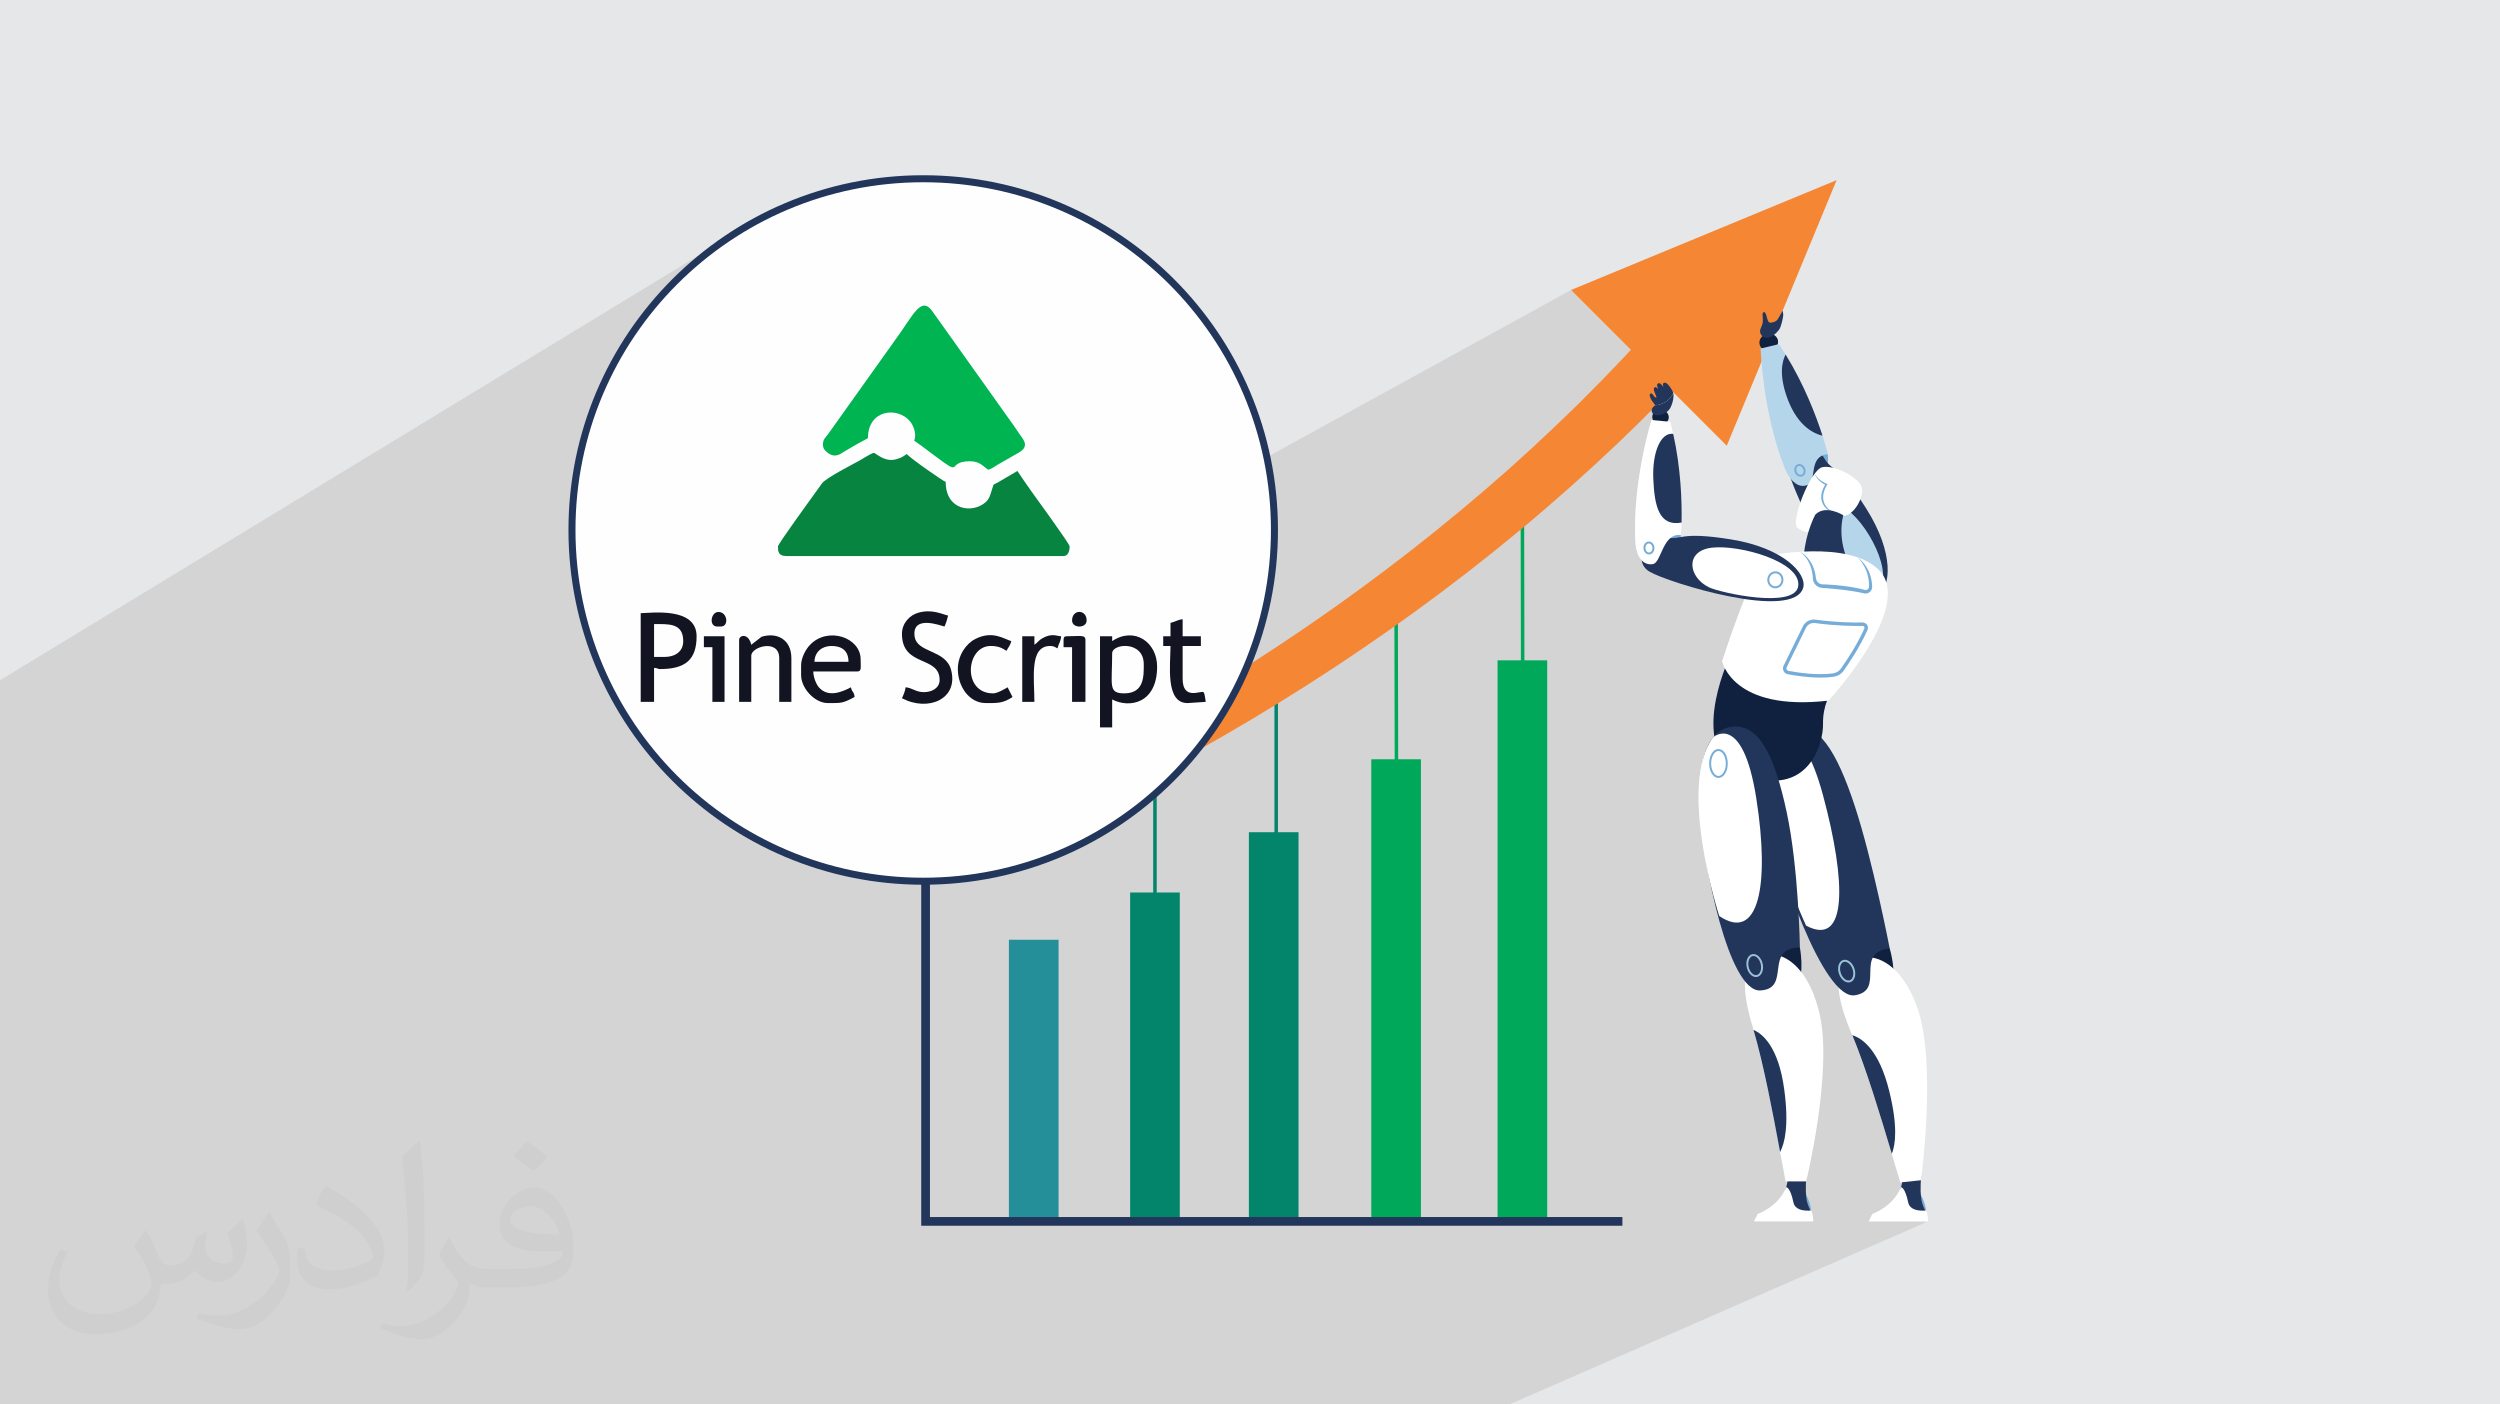 <?xml version="1.0" encoding="UTF-8"?>
<!DOCTYPE svg PUBLIC "-//W3C//DTD SVG 1.1//EN" "http://www.w3.org/Graphics/SVG/1.1/DTD/svg11.dtd">
<!-- Creator: CorelDRAW -->
<svg xmlns="http://www.w3.org/2000/svg" xml:space="preserve" width="94.192mm" height="52.917mm" version="1.1" style="shape-rendering:geometricPrecision; text-rendering:geometricPrecision; image-rendering:optimizeQuality; fill-rule:evenodd; clip-rule:evenodd"
viewBox="0 0 9419.16 5291.66"
 xmlns:xlink="http://www.w3.org/1999/xlink"
 xmlns:xodm="http://www.corel.com/coreldraw/odm/2003">
 <defs>
  <style type="text/css">
   <![CDATA[
    .str0 {stroke:#22365B;stroke-width:26.46;stroke-miterlimit:22.926}
    .fil15 {fill:#FEFEFE}
    .fil6 {fill:#248E99}
    .fil7 {fill:#03856B}
    .fil8 {fill:#00A859}
    .fil17 {fill:#00B452}
    .fil16 {fill:#068440}
    .fil18 {fill:#121521}
    .fil0 {fill:#E6E7E8}
    .fil3 {fill:#F58634;fill-rule:nonzero}
    .fil4 {fill:#03856B;fill-rule:nonzero}
    .fil5 {fill:#00A859;fill-rule:nonzero}
    .fil12 {fill:#0F213F;fill-rule:nonzero}
    .fil10 {fill:#22365B;fill-rule:nonzero}
    .fil9 {fill:#75ADD8;fill-rule:nonzero}
    .fil14 {fill:#9CC1D6;fill-rule:nonzero}
    .fil11 {fill:#B5D6EA;fill-rule:nonzero}
    .fil13 {fill:white;fill-rule:nonzero}
    .fil2 {fill:#373435;fill-opacity:0.031}
    .fil1 {fill:#373435;fill-opacity:0.102}
   ]]>
  </style>
 </defs>
 <g id="Layer_x0020_1">
  <polygon class="fil0" points="-0,0 9419.16,0 9419.16,5291.66 -0,5291.66 "/>
  <polygon class="fil1" points="-0,4894.7 -0,4891.76 -0,4881.48 -0,4874.9 -0,4862.14 -0,4861.2 -0,4832.1 -0,4717.58 -0,4637.2 -0,4346.33 -0,2562.95 2792.14,865.03 2738.45,899.45 2686.56,936.34 2636.57,975.63 2588.55,1017.22 2542.59,1061.04 2498.78,1107 2457.18,1155.02 2417.9,1205.01 2381,1256.9 2346.58,1310.59 2314.71,1366.01 2285.49,1423.07 2258.99,1481.68 2235.29,1541.78 2214.49,1603.27 2196.65,1666.07 2181.88,1730.09 2170.24,1795.26 2161.82,1861.49 2156.71,1928.69 2154.99,1996.79 2156.7,2064.66 2161.78,2131.64 2170.14,2197.65 2181.7,2262.61 2196.38,2326.43 2214.09,2389.03 2234.76,2450.34 2258.3,2510.26 2284.63,2568.72 2313.67,2625.64 2345.34,2680.92 2379.54,2734.5 2416.21,2786.28 2455.25,2836.19 2496.59,2884.14 2540.15,2930.05 2553.38,2942.74 5919.11,1092.6 6144.58,1318.06 6132.56,1330.92 6120.5,1343.75 6108.41,1356.55 6096.28,1369.32 6084.13,1382.06 6071.94,1394.77 6059.71,1407.45 6047.46,1420.09 6035.17,1432.71 6022.85,1445.3 6010.49,1457.86 5998.1,1470.38 5985.68,1482.88 5973.23,1495.34 5960.74,1507.77 5948.22,1520.17 5937.5,1530.68 5926.76,1541.17 5915.99,1551.64 5905.21,1562.09 5894.41,1572.52 5883.59,1582.93 5872.74,1593.32 5861.88,1603.69 5851,1614.04 5840.09,1624.37 5829.16,1634.68 5818.22,1644.97 5807.25,1655.23 5796.26,1665.47 5785.25,1675.69 5774.21,1685.89 5763.16,1696.06 5752.08,1706.22 5740.98,1716.34 5729.86,1726.45 5718.71,1736.53 5707.55,1746.58 5696.36,1756.62 5685.14,1766.62 5673.91,1776.61 5662.65,1786.56 5651.36,1796.49 5640.06,1806.4 5628.73,1816.28 5617.37,1826.13 5605.99,1835.96 5594.59,1845.76 5571.77,1865.35 5548.86,1884.84 5525.88,1904.24 5502.81,1923.54 5484.08,1939.08 6222.94,1545.39 6222.9,1546.53 6222.98,1548.37 6223.22,1550.15 6223.62,1551.87 6224.17,1553.51 6224.89,1555.07 6225.76,1556.54 6226.8,1557.91 6227.99,1559.18 6227.45,1560.27 6226.96,1561.39 6226.52,1562.54 6226.14,1563.71 6225.81,1564.9 6225.54,1566.12 6225.32,1567.35 6225.17,1568.61 6225.06,1570.51 6225.1,1572.4 6225.26,1574.26 6225.57,1576.08 6226,1577.88 6226.55,1579.63 6227.23,1581.35 6228.02,1583.01 6221.11,1586.69 6220.63,1588.27 6219.35,1592.67 6217.76,1598.23 6215.9,1604.92 6213.78,1612.68 6211.45,1621.48 6208.92,1631.28 6206.22,1642.04 6203.39,1653.7 6200.45,1666.24 6197.42,1679.61 6194.34,1693.76 6191.23,1708.67 6188.13,1724.27 6185.05,1740.54 6182.03,1757.42 6179.09,1774.89 6176.26,1792.89 6173.57,1811.39 6171.05,1830.34 6168.73,1849.71 6166.63,1869.44 6164.77,1889.5 6163.2,1909.85 6161.93,1930.44 6161,1951.23 6160.42,1972.19 6160.24,1993.26 6160.47,2014.41 6161.15,2035.6 6162.01,2047.75 6163.51,2059.23 6165.64,2069.99 6168.39,2079.96 6171.75,2089.11 6175.7,2097.37 6180.24,2104.7 6185.35,2111.04 6186.44,2117.16 6188.22,2123.15 6190.71,2128.96 6193.96,2134.56 6197.98,2139.91 6202.82,2144.97 6208.49,2149.69 6215.04,2154.03 6219.11,2156.32 6223.93,2158.79 6229.46,2161.45 6235.68,2164.26 6242.56,2167.23 6250.08,2170.34 6258.19,2173.57 6266.88,2176.91 6276.12,2180.36 6285.87,2183.89 6296.1,2187.49 6306.8,2191.15 6317.92,2194.86 6329.45,2198.61 6341.34,2202.37 6353.59,2206.14 6366.14,2209.91 6378.98,2213.66 6392.08,2217.38 6405.4,2221.05 6418.92,2224.67 6432.62,2228.22 6446.45,2231.68 6460.4,2235.05 6474.43,2238.31 6488.52,2241.44 6502.64,2244.44 6516.75,2247.3 6530.83,2249.99 6544.85,2252.5 6558.78,2254.83 6572.59,2256.96 6564.33,2277.76 6556.24,2298.7 6548.36,2319.55 6540.74,2340.13 6533.45,2360.22 6526.52,2379.63 6520.01,2398.16 6513.97,2415.59 6508.45,2431.74 6503.5,2446.38 6499.18,2459.33 6495.52,2470.38 6492.59,2479.33 6490.44,2485.97 6489.1,2490.11 6488.65,2491.53 6488.76,2492.02 6489.11,2493.46 6489.76,2495.78 6490.75,2498.9 6492.11,2502.77 6493.91,2507.32 6496.17,2512.47 6498.95,2518.17 6495.11,2528.52 6491,2540.1 6486.73,2552.81 6482.39,2566.54 6478.07,2581.19 6473.87,2596.65 6469.87,2612.82 6466.18,2629.58 6462.88,2646.83 6460.08,2664.47 6457.86,2682.39 6456.31,2700.48 6455.54,2718.64 6455.63,2736.76 6456.69,2754.73 6458.79,2772.45 6454.44,2777.54 6450.24,2783.01 6446.18,2788.88 6442.29,2795.15 6438.55,2801.82 6434.98,2808.92 6431.58,2816.44 6428.35,2824.39 6423.31,2837.47 6418.81,2851.05 6414.83,2865.11 6412.99,2872.8 6883.44,2640.32 6889.43,2639.67 6412.37,2875.39 6411.36,2879.61 6408.39,2894.51 6405.88,2909.79 6403.82,2925.41 6402.2,2941.34 6400.98,2957.54 6400.17,2973.98 6399.73,2990.63 6399.65,3007.45 6399.9,3024.42 6400.48,3041.5 6401.36,3058.65 6402.53,3075.85 6403.95,3093.05 6405.62,3110.23 6407.52,3127.36 6409.63,3144.4 6411.93,3161.31 6414.4,3178.07 6417.02,3194.64 6419.77,3210.99 6422.64,3227.09 6425.61,3242.9 6428.65,3258.39 6431.76,3273.52 6434.9,3288.27 6438.06,3302.6 6441.23,3316.47 6444.38,3329.86 6447.29,3343.86 6450.3,3357.87 6453.38,3371.86 6456.56,3385.81 6459.82,3399.72 6463.17,3413.57 6466.59,3427.33 6470.1,3440.99 6473.69,3454.54 6477.35,3467.97 6481.09,3481.24 6484.91,3494.36 6488.8,3507.29 6492.76,3520.03 6496.79,3532.56 6500.89,3544.86 6505.06,3556.92 6509.29,3568.72 6511.21,3573.87 6776.79,3448 6785.6,3469.9 6794.57,3491.47 6803.68,3512.65 6812.93,3533.37 6822.28,3553.56 6831.73,3573.15 6841.26,3592.09 6850.85,3610.29 6860.49,3627.69 6870.15,3644.22 6879.82,3659.82 6889.49,3674.42 6899.14,3687.95 6908.74,3700.34 6918.29,3711.52 6927.77,3721.43 6928.19,3728.75 6928.89,3736.46 6929.89,3744.55 6931.21,3753.06 6932.85,3761.99 6934.82,3771.36 6937.15,3781.19 6939.83,3791.48 6942.89,3802.26 6946.33,3813.53 6950.17,3825.32 6954.42,3837.63 6959.08,3850.49 6964.19,3863.9 6969.73,3877.89 6975.74,3892.46 6976.15,3893.43 6976.56,3894.41 6976.97,3895.4 6977.39,3896.39 6977.81,3897.38 6978.23,3898.37 6978.64,3899.37 6979.05,3900.36 6983.94,3912.34 6988.84,3924.6 6993.74,3937.13 6998.64,3949.9 7003.54,3962.9 7008.44,3976.13 7013.33,3989.56 7018.22,4003.17 7023.1,4016.96 7027.96,4030.91 7032.82,4045 7037.65,4059.22 7042.47,4073.55 7047.27,4087.98 7052.05,4102.49 7056.8,4117.07 7061.52,4131.7 7066.22,4146.36 7070.88,4161.05 7075.51,4175.75 7080.11,4190.44 7084.66,4205.11 7089.18,4219.73 7093.65,4234.31 7098.08,4248.81 7102.47,4263.23 7106.8,4277.56 7111.08,4291.76 7115.31,4305.84 7119.49,4319.78 7123.6,4333.56 7127.66,4347.16 7132,4361.63 7136.26,4375.86 7140.44,4389.82 7144.54,4403.5 7148.55,4416.88 7152.47,4429.94 7156.3,4442.67 7160.03,4455.04 7166.63,4454.33 7166.18,4456.58 7165.71,4458.89 7165.22,4461.22 7164.71,4463.59 7164.19,4465.97 7163.65,4468.36 7163.09,4470.75 7162.52,4473.12 7158.04,4481.69 7237.09,4446.77 7237.37,4446.74 7157.98,4481.81 7148.96,4499.06 7132.51,4520.62 7114.63,4538.09 7096.76,4551.75 7080.34,4561.89 7066.82,4568.78 7054.05,4574.4 7040.92,4601.81 7264.16,4601.81 5686.62,5291.66 5472.7,5291.66 5425.66,5291.66 5424.88,5291.66 5324.53,5291.66 5324.34,5291.66 5310.15,5291.66 5273.67,5291.66 5272.23,5291.66 5268.92,5291.66 5058.27,5291.66 5012.1,5291.66 5011.2,5291.66 5008.25,5291.66 4923.56,5291.66 4922.86,5291.66 4899.04,5291.66 4856.77,5291.66 4849.7,5291.66 4618.05,5291.66 4596.94,5291.66 4098.04,5291.66 3950,5291.66 3931.15,5291.66 3568.02,5291.66 3549.59,5291.66 3548.93,5291.66 3201.09,5291.66 3181.39,5291.66 2886.66,5291.66 2772.81,5291.66 2369.08,5291.66 2335.55,5291.66 2084.04,5291.66 1522.19,5291.66 1518.18,5291.66 1446.7,5291.66 1382.49,5291.66 980.64,5291.66 926.85,5291.66 606.28,5291.66 567.76,5291.66 558.17,5291.66 483,5291.66 480.69,5291.66 383.39,5291.66 276.43,5291.66 201.68,5291.66 138.95,5291.66 44.89,5291.66 0.96,5291.66 -0,5291.66 -0,5255.94 -0,5241.71 -0,5168.33 -0,5153.22 -0,5138 -0,5018.54 -0,4992.95 -0,4979.47 "/>
  <path class="fil2" d="M550.85 4636.82c17.98,27.25 29.64,53.44 41.02,82.55 8.46,16.94 12.95,48.16 52.65,48.16 11.63,0 28.32,-3.43 43.13,-11.63 16.66,-8.74 29.36,-21.97 35.99,-42.06l15.87 -53.44 38.63 -19.05 2.64 2.64c-5.28,20.12 -6.6,39.42 -6.6,54.51 0,44.7 38.63,61.65 69.32,61.65 17.98,0 34.14,-8.74 34.14,-25.15 0,-21.16 -8.99,-57.15 -20.65,-89.43 17.98,-17.98 35.99,-35.99 56.62,-50.55l3.17 1.6c8.99,38.1 14.02,75.67 14.02,100.81 0,24.61 -10.85,51.87 -19.84,69.6 -18.52,34.92 -51.33,62.71 -91.01,62.71 -30.15,0 -63.75,-15.09 -86.79,-43.13l-1.32 0c-21.69,27 -55.3,51.33 -109.02,51.33l-16.66 0c-2.64,35.46 -10.31,60.58 -21.97,83.08 -32,62.43 -127,106.63 -216.43,106.63 -124.36,0 -186.79,-71.7 -186.79,-167.21 0,-59 19.3,-113.77 48.95,-152.65l24.33 10.06c-18.52,35.46 -30.96,68.78 -30.96,101.6 0,89.43 72.77,132.03 156.64,132.03 77.8,0 174.09,-49.48 191.57,-106.88 -6.6,-62.71 -30.15,-92.07 -66.14,-149.22 10.85,-19.05 24.87,-38.1 42.34,-58.47l3.17 0 0 0 0 0 -0.02 -0.09zm1434.31 -336.55c26.19,16.41 51.87,35.71 76.99,57.94 -14.02,19.84 -31.5,37.85 -53.19,53.72 -25.15,-20.37 -50.27,-37.85 -75.95,-56.36 17.45,-19.58 34.67,-38.35 52.12,-55.3l0 0 0 0 0 0 0 0 0 0 0.03 0zm13.49 244.48c-42.34,0 -76.99,27.79 -76.99,48.41 0,44.2 84.66,57.94 186,57.4 -12.7,-51.87 -57.15,-105.84 -109.02,-105.84l0.01 0.03zm-95 236.55c55.04,0 103.2,-1.6 139.95,-10.85 41.02,-10.31 75.67,-30.96 75.67,-45.24 0,-3.71 0,-8.2 -1.32,-11.91 -23.01,2.11 -49.48,2.11 -72.49,2.11 -74.6,0 -131.75,-16.94 -154.25,-58.75 -5.56,-11.63 -9.52,-24.61 -9.52,-39.42 0,-40.49 17.45,-79.91 48.16,-107.16 25.65,-22.48 53.97,-36.5 82.8,-36.5 52.12,0 93.65,41.81 122.76,107.7 15.87,35.99 26.72,77.52 26.72,129.92 0,34.92 -9.52,64.29 -31.22,85.98 -40.49,39.17 -115.09,53.97 -229.39,53.97l-51.87 0 0 0 -13.49 0c-28.32,0 -48.69,-5.03 -64.82,-17.45l-2.64 0c0.79,6.6 1.32,12.95 1.32,19.05 0,25.65 -8.46,58.47 -25.65,84.66 -50.8,75.41 -105.84,108.2 -153.47,108.2 -48.16,0 -107.16,-18.52 -160.35,-42.6l9.52 -18.52c17.2,7.14 41.02,11.91 73.81,11.91 85.98,0 198.96,-82.55 212.98,-163.25 -3.17,-6.6 -8.99,-15.34 -17.2,-24.61 -25.15,-29.9 -41.02,-54.76 -55.83,-80.95 12.7,-25.15 24.33,-45.24 35.18,-63.5l4.5 -0.53c36.78,74.88 70.1,117.73 144.45,117.73l11.63 0 0 0 53.97 0 0 0 0 0 0 0 0 0 0 0 0.09 0.01zm-372.54 79.12c6.35,-34.39 6.88,-73.02 6.88,-109.02l0 -53.44c0,-99.75 -12.7,-244.73 -23.01,-339.19 17.98,-19.3 43.13,-42.06 62.97,-57.4l5.82 1.6c13.49,118.8 16.66,256.39 16.66,383.64 0,33.35 -1.32,65.89 -4.5,89.69 -1.85,30.15 -19.3,52.91 -56.62,87.83l-8.2 -3.71zm-383.38 -157.43c1.85,46.84 24.87,83.62 105.31,83.62 50.01,0 92.33,-12.95 139.17,-35.18 8.46,-3.71 12.95,-8.74 12.95,-12.95 0,-29.36 -22.48,-68.25 -60.32,-103.71 -36.78,-33.35 -85.47,-62.71 -130.96,-82.3 -15.62,-6.6 -20.65,-13.49 -20.65,-20.12 0,-13.49 17.98,-41.81 32.82,-62.18l5.03 -0.53c52.12,27.25 110.34,67.74 153.47,112.7 39.17,41.53 63.5,83.62 63.5,129.39 0,33.86 -10.31,65.61 -27,95.25 -57.15,28.83 -118.01,50.8 -178.33,50.8 -73.28,0 -123.29,-34.39 -123.29,-115.09 0,-8.74 0,-22.22 3.17,-39.7l25.15 0 0 0 0 0 0 0 0 0 0 0 -0.02 0zm-132.57 -133.1l45.52 73.56c16.66,27.25 32.28,56.9 32.28,103.71l0 59.79c0,48.41 -30.96,100.28 -80.95,151.61 -39.17,34.67 -73.81,49.48 -105.84,49.48 -47.62,0 -102.13,-14.81 -165.1,-41.81l7.14 -18.52c19.84,5.28 42.85,9.78 71.17,9.78 90.5,-0.53 183.08,-66.67 225.42,-147.37 5.03,-9.27 6.88,-17.98 6.88,-24.08 0,-9.27 -5.03,-19.58 -8.99,-28.83 -23.01,-43.38 -48.69,-83.08 -76.99,-119.86 14.81,-23.29 29.64,-45.77 45.77,-68l3.71 0.53 0 0 0 0 0 0 0 0 0 0 -0.02 0.01z"/>
  <g id="_2865127520944">
   <g>
    <polygon class="fil3" points="6919.76,678.7 5919.12,1092.6 6505.87,1679.34 "/>
    <polygon class="fil4" points="4344.87,4601.81 4358.11,4601.81 4358.11,2852.25 4344.87,2852.25 "/>
    <polygon class="fil4" points="4801.62,4601.81 4814.86,4601.81 4814.86,2563.19 4801.62,2563.19 "/>
    <polygon class="fil5" points="5258.37,4601.82 5253.44,2257.31 5266.68,2257.29 5271.61,4601.8 "/>
    <polygon class="fil5" points="5734.06,4601.82 5729.13,1860.75 5742.37,1860.72 5747.29,4601.8 "/>
    <path class="fil3" d="M3554.65 3118.86l1.56 -0.68c147.6,-64.02 293.22,-132.87 436.74,-205.76 287,-145.9 565.68,-308.1 833.54,-485.99 267.82,-177.9 525.13,-371.24 768.11,-580.67 121.76,-104.39 239.36,-213.4 353.63,-325.59 113.92,-112.54 223.8,-228.99 329.47,-348.99l163.21 145.91c-111.47,122.05 -227.06,240.14 -346.6,353.95 -119.8,113.46 -242.88,223.38 -369.93,328.34 -253.55,210.6 -520.81,403.79 -797.95,580.67 -277.18,176.86 -564.52,337.11 -859.9,480.54 -147.73,71.66 -297.48,139.13 -449.38,201.75 -20.79,8.57 -41.62,17.05 -62.5,25.44l0 -168.92z"/>
    <polygon class="fil6" points="3801.2,4601.81 3988.28,4601.81 3988.28,3540.7 3801.2,3540.7 "/>
    <polygon class="fil7" points="4257.95,4601.81 4445.02,4601.81 4445.02,3362.62 4257.95,3362.62 "/>
    <polygon class="fil7" points="4705.33,4601.81 4892.41,4601.81 4892.41,3135.49 4705.33,3135.49 "/>
    <polygon class="fil8" points="5166.52,4601.81 5353.6,4601.81 5353.6,2860.7 5166.52,2860.7 "/>
    <polygon class="fil8" points="5642.28,4601.81 5829.35,4601.81 5829.35,2487.93 5642.28,2487.93 "/>
    <path class="fil9" d="M6886.82 1711.5c2.49,26.25 -2.19,65.76 -2.19,65.76l-58.22 -61.73c18.33,-7.87 38.04,-10.63 60.41,-4.03z"/>
    <path class="fil10" d="M7076.36 2238.42c46.2,-23.76 63.2,-151.46 -45.3,-322.87 -108.55,-171.42 -126.5,-134.47 -159.48,-191.74 -33.02,-57.26 -150.8,-36.51 -135.6,42.32 15.2,78.83 220.92,533.74 340.38,472.29z"/>
    <path class="fil11" d="M6835.08 1982.01c-23.01,-59.65 15.72,-121.76 107.14,-72.84 91.41,48.91 202.11,264.21 128.81,318.69 -73.3,54.48 -219.42,-203.04 -235.95,-245.85z"/>
    <path class="fil9" d="M7031.7 2161.52c-3.26,0 -6.31,0.87 -8.89,2.68 -4.12,2.88 -6.53,7.87 -6.74,13.99 -0.22,6.53 2.02,13.51 6.31,19.63 4.3,6.13 10.09,10.61 16.32,12.64 5.84,1.91 11.29,1.34 15.41,-1.56 8.89,-6.21 9.06,-21.3 0.43,-33.61l0 0c-6.09,-8.72 -15.03,-13.77 -22.84,-13.77zm13.65 57.5c-2.92,0 -5.92,-0.48 -8.97,-1.47 -7.73,-2.53 -14.9,-8 -20.1,-15.45 -5.23,-7.45 -7.94,-16.03 -7.64,-24.16 0.3,-8.53 3.78,-15.59 9.88,-19.85 12.28,-8.56 31.17,-2.78 42.16,12.91l0 0c10.99,15.7 9.96,35.45 -2.27,44.01 -3.78,2.67 -8.25,4.01 -13.06,4.01z"/>
    <path class="fil12" d="M6698.45 1281.08c-4.12,-17.11 -22.93,-27.27 -41.95,-22.68 -18.98,4.59 -31.04,22.19 -26.92,39.31 4.12,17.11 22.89,27.27 41.91,22.68 19.02,-4.59 31.09,-22.19 26.96,-39.31z"/>
    <path class="fil10" d="M6634.47 1235.51c1.94,-3.99 6.92,-15 7.35,-25.96 0.64,-16.36 -4.47,-31.63 3.78,-33.54 10.64,-2.48 11.2,36.98 21.59,39.19 10.39,2.22 24.39,-4.44 28.64,-9.48 4.21,-5.04 20.49,-35.19 20.49,-35.19 0,0 2.87,11.84 2.31,17.99 -0.55,6.14 -6.87,42.78 -16.57,55.06 -9.75,12.27 -29.63,30.72 -47.58,29.52 -10.09,-0.67 -31.21,-14.36 -20.01,-37.59z"/>
    <path class="fil11" d="M6886.78 1711.54c0,0 -6.35,-26.77 -20.27,-70.08 -23.27,-72.19 -67.71,-190.16 -138.94,-305.65 -8.08,-13.1 -16.54,-26.24 -25.34,-39.24l-68.87 16.63c0,0 7.04,237.81 90,448.3 21.38,54.24 56.33,82.34 91.97,63.21 28.9,-15.55 -1.5,-108.37 71.45,-113.17z"/>
    <path class="fil9" d="M6779.09 1755.64c-1.42,0 -2.75,0.26 -4.03,0.78 -3.18,1.3 -5.54,4.08 -6.66,7.84 -1.25,4.02 -0.94,8.63 0.82,12.96 1.8,4.33 4.8,7.81 8.5,9.8 3.48,1.87 7.08,2.17 10.26,0.89 6.78,-2.79 9.4,-12.12 5.84,-20.79 -1.8,-4.33 -4.81,-7.81 -8.5,-9.81 -2.06,-1.11 -4.21,-1.67 -6.23,-1.67zm4.85 40.52c-3.26,0 -6.57,-0.86 -9.74,-2.57 -5.24,-2.8 -9.45,-7.62 -11.9,-13.54 -2.4,-5.92 -2.79,-12.3 -1.07,-17.97 1.85,-5.94 5.71,-10.4 10.99,-12.55 5.24,-2.17 11.17,-1.73 16.62,1.21 5.24,2.81 9.45,7.62 11.89,13.55l0 0c5.11,12.48 0.65,26.18 -9.92,30.52 -2.19,0.9 -4.5,1.35 -6.87,1.35z"/>
    <path class="fil10" d="M6866.51 1641.46c-23.27,-72.19 -67.71,-190.16 -138.94,-305.65 -12.84,24.28 -27.4,77.76 9.44,172.38 39.08,100.15 99.36,126.43 129.5,133.27z"/>
    <path class="fil9" d="M7257.04 4560.61c0,0 -10.09,-74.2 -51.31,-85.15l-15.67 97.76 66.98 -12.61z"/>
    <path class="fil10" d="M7170.56 4432.57c0,0 -7.38,47.17 -15.58,64.21 7.6,37.44 46.76,87.72 101.55,71.04 -13.19,-30.35 -25.42,-43.75 -18.3,-138.14l-67.67 2.89z"/>
    <path class="fil13" d="M7162.53 4473.12c0,0 14.99,-0.82 26.97,57.45 7.86,38.32 67.54,30.04 67.54,30.04 0,0 7.13,16.12 7.13,41.2l-223.24 0 13.35 -27.86c0,0 77.21,-25.58 108.25,-100.83z"/>
    <path class="fil12" d="M7119.64 3572.8c0,0 28.77,95.78 5.41,141.74 -23.32,45.97 -145.35,42.78 -168.28,-100.35 54.53,-109.08 162.87,-41.39 162.87,-41.39z"/>
    <path class="fil13" d="M7237.38 4446.74l-77.34 8.3c-9.83,-32.5 -20.69,-68.97 -32.37,-107.88 -42.94,-144.11 -96.49,-320.54 -148.61,-446.8 -1.08,-2.65 -2.24,-5.31 -3.31,-7.9 -67.16,-160.1 -52.69,-215.71 -24.6,-249.42 55.82,-67.01 197.56,-58.21 272.4,153.22 74.84,211.43 13.83,650.48 13.83,650.48z"/>
    <path class="fil10" d="M7127.67 4347.16c-42.94,-144.11 -96.49,-320.54 -148.61,-446.8 34.56,10.55 100.13,51.92 139.25,211.48 32.93,134.14 22.84,202.24 9.36,235.32z"/>
    <path class="fil10" d="M6747.62 2738.86c-73.6,17.34 -119.46,101.92 -84.93,322.03 32.11,204.92 208.55,708.07 326.03,688.94 117.43,-19.13 -6.36,-160.11 130.92,-177.03 0,0 -63.68,-330.32 -131.44,-535.99 -67.71,-205.69 -138.86,-321.91 -240.58,-297.95z"/>
    <path class="fil13" d="M6682.09 2785.91c0,0 99.88,-111.58 186.74,211.56 86.82,323.14 93.39,573.5 -64.06,490.03 0,0 -237.45,-505.85 -122.68,-701.59z"/>
    <path class="fil14" d="M6950.93 3623.5c-1.67,0 -3.26,0.26 -4.81,0.77 -12.19,4.08 -16.96,22.88 -10.6,41.92 3.13,9.48 8.58,17.52 15.24,22.65 6.23,4.8 12.8,6.38 18.42,4.51 5.63,-1.87 9.88,-7.09 11.98,-14.66 2.28,-8.09 1.76,-17.79 -1.37,-27.25l-0.05 0c-3.13,-9.48 -8.54,-17.52 -15.2,-22.65 -4.55,-3.48 -9.23,-5.29 -13.61,-5.29zm13.4 78.1c-6.01,0 -12.24,-2.33 -18.12,-6.85 -7.82,-6.03 -14.13,-15.33 -17.78,-26.19 -7.64,-22.95 -0.77,-45.99 15.33,-51.36 8.07,-2.71 17.05,-0.67 25.33,5.68 7.82,6.03 14.13,15.33 17.74,26.19l0 0c3.65,10.88 4.16,22.1 1.54,31.62 -2.79,10.04 -8.76,17.05 -16.83,19.74 -2.36,0.78 -4.76,1.17 -7.21,1.17z"/>
    <path class="fil13" d="M6917.48 1937.14c0,0 -75.57,108.36 -145.56,51.07 -26.96,-22.08 48.95,-216.69 93.13,-227.74 44.15,-11.04 143.55,38.66 150.42,80.06 6.91,41.41 -45.52,129.75 -97.99,96.61z"/>
    <path class="fil9" d="M6837.27 1784.33c4.73,9.16 11.77,16.66 19.45,23.09 3.91,3.11 7.99,6.07 12.37,8.51 4.29,2.55 8.89,4.53 13.4,6.58l3.3 1.48 -2.01 3.19c-5.93,9.21 -10.48,19.85 -13.01,30.56 -2.54,10.78 -2.62,22.04 0.64,32.43 0.47,2.72 1.85,5.11 3.01,7.6 1.11,2.51 2.27,4.98 4.03,7.16 1.63,2.22 3.01,4.68 4.9,6.74l5.92 5.98c1.85,2.16 4.25,3.69 6.53,5.39l6.78 5.26 14.9 8.84c-5.36,-2.08 -10.77,-4.31 -16.14,-6.67 -4.98,-3.09 -10.39,-5.62 -14.86,-9.56 -9.53,-7.12 -17.17,-17.17 -21.3,-28.7 -4.2,-11.57 -4.12,-24.37 -1.33,-36.07 2.92,-11.77 7.82,-22.7 14.9,-32.63l1.25 4.67c-9.54,-4.49 -18.29,-10.6 -25.94,-17.82 -3.78,-3.64 -7.08,-7.76 -9.96,-12.09 -2.88,-4.36 -5.37,-8.97 -6.83,-13.94z"/>
    <path class="fil10" d="M6839.29 1939.15c0,0 -36.28,67.33 -42.77,152.68l164.2 18.36c0,0 -38.47,-81.01 -15.84,-168.88 0,0 -66.69,-42.13 -105.59,-2.16z"/>
    <path class="fil12" d="M6511.33 2487.93c0,0 -158.45,344.82 58.35,429.23 244.15,95.05 300.31,-117.39 298.85,-189.06 -1.41,-71.64 28.81,-116.3 28.81,-116.3l-386.01 -123.87z"/>
    <path class="fil13" d="M6660.41 2093.99c-58.35,41.05 -171.75,397.54 -171.75,397.54 0,0 37.78,190.43 400.78,148.14 0,0 326.08,-353.16 190.09,-491.67 -114.47,-116.67 -419.12,-54.01 -419.12,-54.01z"/>
    <path class="fil9" d="M6781.41 2078.99c9.19,4.24 17.39,10.64 24.56,17.95 7.21,7.32 13.4,15.69 18.64,24.66 5.02,9.09 8.88,18.81 11.85,28.79 1.46,4.99 2.45,10.11 3.52,15.2l2.1 15.02c1.38,8.1 6.92,15.15 14.17,18.53 1.76,0.9 3.7,1.45 5.63,1.9 2.1,0.38 3.56,0.49 6.35,0.58l15.2 0.59c20.23,1.04 40.45,2.76 60.63,5.03 20.18,2.5 40.28,5.62 60.29,9.94 4.94,1.18 9.92,2.28 14.9,3.63l7.21 1.89c1.55,0.43 3.22,0.5 4.81,0.23 3.18,-0.51 6.23,-2.45 8.16,-5.2 0.99,-1.39 1.67,-2.96 2.06,-4.64 0.21,-0.88 0.21,-1.57 0.3,-2.7l0.09 -3.64c0.38,-38.82 -14.39,-78.13 -43.07,-106.89 16.14,12.19 29.54,28.28 39.12,46.66 9.36,18.46 14.59,39.11 15.58,59.97l0.13 3.92c0,1.37 0.04,3.23 -0.3,4.8 -0.47,3.28 -1.63,6.49 -3.43,9.34 -3.57,5.68 -9.49,9.85 -16.19,11.22 -3.35,0.71 -6.92,0.69 -10.22,-0.06l-7.47 -1.68c-4.81,-1.14 -9.71,-2.04 -14.56,-3.02 -19.54,-3.8 -39.29,-6.74 -59.17,-8.98 -19.84,-2.51 -39.76,-4.24 -59.77,-5.76l-14.98 -1.12c-2.24,-0.13 -5.8,-0.43 -8.59,-1.14 -2.97,-0.77 -5.89,-1.75 -8.55,-3.21 -10.95,-5.47 -18.59,-16.65 -19.79,-28.6l-1.25 -15.03c-0.77,-4.8 -1.41,-9.65 -2.36,-14.44 -2.02,-9.54 -4.94,-18.88 -8.89,-27.86 -7.9,-17.88 -20.14,-34.34 -36.71,-45.88z"/>
    <path class="fil9" d="M6833.58 2347.16c-12.32,0 -23.66,6.89 -29.15,18.08l0 0c-18.25,37.41 -52.39,107.13 -72.87,148.81 -1.33,2.7 -1.29,5.79 0.04,8.48 1.33,2.69 3.82,4.54 6.79,5.09 38.21,7.13 110.91,17.81 168.44,9.29 11.77,-1.75 22.46,-8.3 29.25,-17.97 21.38,-30.29 61.23,-90.17 88.15,-150.75 0.99,-2.26 0.81,-4.73 -0.56,-6.78 -1.33,-2 -3.44,-3.14 -5.84,-3.14 -0.04,0 -0.09,0 -0.13,0 -33.02,0.62 -100.22,0.03 -179.61,-10.8 -1.5,-0.21 -3.01,-0.31 -4.51,-0.31zm25.72 205.85c-46.89,0 -94.64,-7.31 -123.32,-12.64 -6.95,-1.3 -12.79,-5.68 -15.97,-12.03 -3.18,-6.33 -3.22,-13.63 -0.04,-20.01 20.43,-41.67 54.57,-111.39 72.82,-148.78 8.59,-17.58 27.52,-27.62 47.06,-24.93 78.53,10.73 145,11.3 177.59,10.68 6.57,0.08 13.23,3.22 17.05,8.94 3.78,5.73 4.38,12.91 1.59,19.22 -27.35,61.59 -67.76,122.26 -89.4,152.96 -8.84,12.55 -22.67,21.05 -37.96,23.3 -15.71,2.34 -32.54,3.29 -49.42,3.29z"/>
    <path class="fil9" d="M6824.61 4560.61c0,0 -10.09,-74.2 -51.32,-85.15l-15.67 97.76 66.99 -12.61z"/>
    <path class="fil10" d="M6738.13 4432.57c0,0 -7.39,47.17 -15.59,64.21 7.6,37.44 46.76,87.72 101.55,71.04 -13.18,-30.35 -25.42,-43.75 -18.29,-138.14l-67.67 2.89z"/>
    <path class="fil13" d="M6730.1 4473.12c0,0 15.03,-0.82 26.96,57.45 7.86,38.32 67.55,30.04 67.55,30.04 0,0 7.12,16.12 7.12,41.2l-223.28 0 13.4 -27.86c0,0 77.16,-25.58 108.25,-100.83z"/>
    <path class="fil12" d="M6781.41 3569.64c0,0 18.38,98.31 -9.75,141.52 -28.08,43.21 -149.04,27.01 -156.64,-117.76 65.91,-102.61 166.39,-23.76 166.39,-23.76z"/>
    <path class="fil13" d="M6805.16 4451.14l-77.77 0c-6.31,-33.35 -13.22,-70.77 -20.65,-110.7 -27.31,-147.87 -61.7,-329.01 -100.09,-460.11 -0.77,-2.77 -1.63,-5.53 -2.4,-8.21 -49.73,-166.36 -29.37,-220.11 2.14,-250.62 62.65,-60.67 196.62,-22.65 248.49,195.57 51.83,218.22 -49.72,634.07 -49.72,634.07z"/>
    <path class="fil10" d="M6706.74 4340.44c-27.31,-147.87 -61.7,-329.01 -100.09,-460.11 33.28,14.17 94.04,62.31 115.89,225.13 18.42,136.89 1.12,203.52 -15.8,234.98z"/>
    <path class="fil10" d="M6524.29 2738.27c-75.05,9.38 -129.63,88.58 -118.81,311.12 10.05,207.16 107.99,688.78 226.85,682.29 118.81,-6.48 10.82,-159.88 149.08,-162.04 0,0 -4.34,-297.72 -49.72,-509.45 -45.35,-211.73 -103.7,-334.88 -207.4,-321.92z"/>
    <path class="fil13" d="M6454.13 2778.05c0,0 111.21,-100.28 163.08,230.28 51.83,330.56 7.86,542.69 -139.76,442.88 0,0 -158.32,-490.8 -23.32,-673.16z"/>
    <path class="fil9" d="M6474.61 2829.51c-14.98,0 -27.61,21.54 -27.61,47.04 0,25.49 12.63,47.03 27.61,47.03 14.95,0 27.61,-21.54 27.61,-47.03 0,-25.5 -12.66,-47.04 -27.61,-47.04zm0 101.54c-19.66,0 -35.08,-23.95 -35.08,-54.5 0,-30.57 15.42,-54.51 35.08,-54.51 19.67,0 35.04,23.94 35.04,54.51 0,30.55 -15.37,54.5 -35.04,54.5z"/>
    <path class="fil14" d="M6606.65 3601.95c-1.12,0 -2.19,0.11 -3.26,0.35 -5.8,1.27 -10.61,5.99 -13.49,13.3 -3.13,7.81 -3.65,17.5 -1.54,27.24 4.29,19.62 18.03,33.31 30.57,30.61 12.58,-2.75 19.28,-20.94 15.03,-40.56 -3.95,-17.93 -15.72,-30.94 -27.31,-30.94zm9.19 79.29c-15.12,0 -30.06,-15.37 -34.74,-36.79 -2.45,-11.2 -1.8,-22.43 1.85,-31.61 3.86,-9.68 10.52,-16.01 18.85,-17.83 16.57,-3.64 34.26,12.66 39.42,36.29 5.19,23.63 -4.13,45.81 -20.7,49.43 -1.55,0.35 -3.09,0.51 -4.68,0.51z"/>
    <path class="fil9" d="M6332.92 2015.73c-0.99,26.36 -11.42,68.37 -11.42,68.37l-49.64 -68.84c19.19,-5.4 39.76,-9 61.06,0.47z"/>
    <path class="fil10" d="M6794.21 2212.79c12.88,-50.33 -71.37,-147.8 -271.59,-180.36 -200.27,-32.56 -184.55,5.38 -249.26,-7.92 -64.75,-13.31 -127.4,88.57 -58.31,129.52 69.05,40.94 545.88,188.9 579.16,58.76z"/>
    <path class="fil13" d="M6439.19 2213c-79.91,-39.01 -91.24,-137.78 10.69,-149.54 103.01,-11.9 333.42,51.49 325.56,142.47 -7.9,91 -295.03,27.19 -336.25,7.07z"/>
    <path class="fil9" d="M6689.14 2160.05c-12.16,0 -22.33,10.24 -22.98,23.33 -0.34,6.57 1.76,12.86 5.89,17.72 4.08,4.77 9.66,7.58 15.67,7.88 6.05,0.26 11.89,-1.92 16.4,-6.28 4.6,-4.4 7.3,-10.45 7.64,-17.03 0.69,-13.48 -9.01,-24.97 -21.55,-25.6 -0.39,-0.02 -0.73,-0.02 -1.07,-0.02zm-0.31 56.56c-0.47,0 -0.98,0 -1.46,-0.04 -8.15,-0.4 -15.67,-4.14 -21.12,-10.54 -5.41,-6.33 -8.12,-14.51 -7.69,-23.03 0.86,-17.68 15.5,-31.41 31.99,-30.52l0 0c16.79,0.84 29.72,15.91 28.81,33.57 -0.43,8.52 -3.95,16.39 -9.96,22.14 -5.67,5.47 -12.92,8.42 -20.57,8.42z"/>
    <path class="fil12" d="M6287.32 1574.57c1.46,-15.44 -11.25,-29.29 -28.39,-30.93 -17.17,-1.65 -32.24,9.53 -33.75,24.97 -1.46,15.44 11.25,29.29 28.39,30.93 17.13,1.65 32.24,-9.53 33.75,-24.97z"/>
    <path class="fil13" d="M6332.92 2015.73l2.75 -46.87c1.58,-75.84 -1.94,-201.85 -31.56,-334.27 -3.35,-15.01 -7.09,-30.2 -11.17,-45.36l-70.55 -6.76c0,0 -70.93,227.09 -61.23,453.13 2.49,58.24 26.37,96.21 66.34,89.77 32.34,-5.29 36.41,-118.1 105.42,-109.64z"/>
    <path class="fil9" d="M6212.3 2047.66c-0.21,0 -0.43,0 -0.6,0.02 -3.43,0.19 -6.57,2.06 -8.89,5.22 -2.49,3.41 -3.69,7.86 -3.43,12.53 0.3,4.67 1.97,8.95 4.85,12.05 2.66,2.88 5.88,4.47 9.4,4.17 3.4,-0.19 6.53,-2.06 8.85,-5.23 2.49,-3.4 3.69,-7.84 3.43,-12.51l0 0c-0.25,-4.69 -1.97,-8.96 -4.81,-12.06 -2.53,-2.71 -5.62,-4.19 -8.8,-4.19zm0.73 41.46c-5.32,0 -10.35,-2.31 -14.3,-6.59 -3.99,-4.35 -6.44,-10.29 -6.78,-16.68 -0.39,-6.39 1.33,-12.55 4.85,-17.34 3.65,-5.02 8.8,-7.96 14.47,-8.28 5.63,-0.39 11.12,2.01 15.29,6.57 4.03,4.36 6.44,10.29 6.83,16.68 0.34,6.39 -1.38,12.55 -4.86,17.34 -3.65,5.02 -8.8,7.95 -14.47,8.28 -0.34,0.02 -0.68,0.02 -1.03,0.02z"/>
    <path class="fil10" d="M6335.67 1968.86c1.58,-75.84 -1.94,-201.85 -31.56,-334.27 -46.29,-6.25 -79.05,66.93 -75.1,168.41 4.25,107.41 23.31,181.15 106.66,165.86z"/>
    <path class="fil10" d="M6222.91 1546.53c0,14.46 14.38,24.34 42.68,13.78 9.19,-3.42 21.73,-11.47 28.68,-25.6 9.62,-19.51 12.75,-40.95 10.05,-53.56 -19.24,43.15 -67.63,45.88 -67.63,45.88 0,0 -13.78,7.35 -13.78,19.5z"/>
    <path class="fil10" d="M6236.69 1527.03c0,0 48.39,-2.73 67.63,-45.88 -2.71,-12.61 -18.64,-31.51 -22.54,-34.8 -3.91,-3.3 -8.59,-6.44 -13.57,-3.43 -2.84,1.72 -4.17,4.83 -0.86,15.68 0,0 -11.04,-18.94 -20.31,-14.02 -8.2,4.35 0.56,20.87 1.24,22.16 -0.72,-0.98 -8.24,-10.63 -13.74,-7.49 -11.46,6.56 9.84,35.43 5.76,38.51 -2.66,2 -8.59,-4.73 -10.91,-8.4 -2.32,-3.67 -6.65,-9.07 -11.12,-6.31 -7.69,4.77 1.12,22.66 18.42,43.98z"/>
    <polygon class="fil10" points="6112.64,4618.22 3470.88,4618.22 3470.88,2509.98 3503.7,2509.98 3503.7,4585.4 6112.64,4585.4 "/>
   </g>
   <g>
    <circle class="fil15 str0" cx="3478.35" cy="1996.8" r="1323.36"/>
    <g>
     <path class="fil16" d="M2931.27 2058.39c0,15 -1.61,36.62 32.05,36.62l1043.82 0c17.39,0 22.89,-19.48 22.89,-36.62 0,-9.32 -130.45,-187.92 -146.47,-210.63 -17.24,-24.43 -33.65,-48.21 -50.39,-73.22l-75.08 43.95c-17.61,9.63 -12.92,1.77 -19.4,21.81 -7.34,22.67 -10.09,38.62 -25.63,52.2 -48.86,42.69 -150,31.21 -150,-76.75 -8.69,-2.32 -135.55,-90.35 -146.51,-105.3 -7.57,5.07 -13.85,9.93 -22.8,13.82 -43.11,18.72 -66.34,4.68 -100.8,-18.4 -15.03,4.01 -40.93,21.96 -56.51,30.47 -27.7,15.14 -123.86,64.06 -139.5,84.84 -6.8,9.04 -13.16,18.17 -19.14,26.65 -15.72,22.33 -146.53,201.15 -146.53,210.56z"/>
     <path class="fil17" d="M3100.66 1673.82c0,11.95 2.36,17.11 8.51,23.54 32.66,34.15 56.81,13.06 70.21,4.83 29.55,-18.14 60.55,-35.32 90.67,-51.26 0,-108.2 111.96,-120.31 159.09,-62.95 12.56,15.29 25.86,49.24 14.88,72.11 11.15,7.46 22.08,15.75 34.7,24.82 12.76,9.18 22.59,16.97 33.97,25.54 125.15,94.18 46.37,27.47 141.93,27.47 36.88,0 48.22,18.35 68.67,32.04 12.88,-3.43 24.28,-12.3 35.72,-19.21l75.7 -43.34c44.91,-23.95 23.98,-47.86 7.66,-70.26 -7.87,-10.81 -13.89,-21.44 -22.24,-32.7l-234.15 -328.96c-15.97,-22.64 -31.2,-42.97 -47.65,-66.8 -8.93,-12.93 -14.33,-19.42 -22.8,-32.14 -44.69,-67.13 -74.89,12.26 -139.48,99.67l-255.25 358.22c-9.85,14.01 -20.14,19.73 -20.14,39.38z"/>
     <path class="fil18" d="M2505.5 2475l-41.2 0 0 -123.61c53.79,0 109.87,-5.05 109.87,64.09 0,43.22 -35.98,59.52 -68.67,59.52zm-91.56 -164.81l0 334.2 50.36 0 0 -128.19c18.19,1.52 11.03,4.58 22.89,4.58 94.17,0 137.35,-34.47 137.35,-123.61 0,-112.6 -173.92,-86.98 -210.6,-86.98z"/>
     <path class="fil18" d="M4236.05 2612.34c-62.01,0 -45.79,-29.45 -45.79,-151.07 0,-37.09 119.04,-48.45 119.04,41.2 0,42.73 2.84,109.87 -73.25,109.87zm-45.79 -196.86l0 -18.31 -45.78 0 0 343.36 45.78 0 0 -105.29c64.44,34.09 169.4,15.73 169.4,-123.62 0,-92.14 -85.83,-152.1 -169.4,-96.14z"/>
     <path class="fil18" d="M3132.71 2433.8c39.45,0 64.09,18.08 64.09,59.51l-128.18 0c0.85,-38.18 29.39,-59.51 64.09,-59.51zm-114.45 73.25l0 36.62c0,49.49 51.15,105.3 100.72,105.3 52.32,0 55.44,1.07 100.71,-22.89 -1.88,-22.65 -8.22,-12.97 -13.73,-36.63 -34.93,18.49 -85.53,39.19 -119.97,0.95 -10.86,-12.06 -21.47,-38.73 -21.95,-60.46l164.81 0c18.25,0 13.74,-12.97 13.74,-45.78 0,-82.61 -124.02,-125.24 -191.32,-53.97 -15.12,16.02 -33.01,47.41 -33.01,76.86z"/>
     <path class="fil18" d="M3398.24 2388.02c0,127.11 141.93,80.57 141.93,173.96 0,29.19 -27.38,45.79 -59.52,45.79 -30.22,0 -43.33,-16.21 -68.67,-18.32 -1.08,12.97 -8.97,31.27 -13.74,41.21 99.17,52.47 214.47,2.77 185,-107.15 -20.94,-78.11 -130.48,-61.62 -137.58,-127.88 -8.58,-80.05 98.68,-38.38 112.82,-35.08 5.22,-10.89 10.68,-28.1 13.73,-41.21 -24.93,-5.81 -60.04,-25.17 -111.68,-11.02 -33.27,9.11 -62.29,39.8 -62.29,79.7z"/>
     <path class="fil18" d="M2830.55 2429.22c-10.54,-45.25 -45.78,-36.84 -45.78,-18.31l0 233.48 45.78 0 0 -173.97c0,-34.42 105.3,-64.46 105.3,9.16l0 164.81 45.78 0 0 -164.81c0,-69.88 -54.12,-98.66 -112.44,-80.43l-38.64 30.07z"/>
     <path class="fil18" d="M3608.84 2520.78c0,66.28 43.14,128.19 105.3,128.19 43.4,0 64.65,1.26 100.71,-22.89l-18.45 -36.55c-12.22,6.46 -37.82,22.81 -54.79,22.81 -117.09,0 -103.2,-178.54 -9.16,-178.54 26.81,0 41.68,6.37 59.52,18.31 6.91,-13.07 14.53,-20.43 18.31,-36.63 -26.27,-7.01 -69.92,-41.8 -136.04,-7.85 -34.94,17.94 -65.4,61.69 -65.4,113.15z"/>
     <path class="fil18" d="M4410.02 2346.81l0 50.36 -27.47 0 0 36.63 27.47 0c0,70.83 -20.51,215.17 64.09,215.17l68.67 -4.58c-1.84,-7.89 -2.95,-31.07 -8.31,-36.46 -8.01,-8.05 -78.67,33.05 -78.67,-50.52l0 -123.61 68.67 0 0 -36.63 -68.67 0 0 -64.09c-18.03,1.5 -26.97,9.35 -45.78,13.73z"/>
     <path class="fil18" d="M3897.26 2429.22l0 -32.05 -45.78 0 0 247.22 45.78 0c0,-89.11 -20.13,-210.59 59.52,-210.59 13.97,0 18.47,4.39 27.47,9.15 4.28,-18.38 11.87,-23.46 13.73,-45.78 -16.83,-0.37 -34.17,-12.72 -70.41,7.42 -15.06,8.36 -16.86,15.63 -30.31,24.63z"/>
     <path class="fil18" d="M4007.14 2410.91l0 27.47 32.04 0 0 206.01 50.36 0 0 -233.48c0,-20.35 -21.37,-13.74 -68.67,-13.74 -10.55,0 -13.73,3.19 -13.73,13.74z"/>
     <polygon class="fil18" points="2652,2438.38 2684.05,2438.38 2684.05,2644.39 2729.83,2644.39 2729.83,2397.17 2652,2397.17 "/>
     <path class="fil18" d="M2702.36 2360.55l13.74 0c31.23,0 25.08,-54.94 -9.16,-54.94 -28.99,0 -37.27,54.94 -4.58,54.94z"/>
     <path class="fil18" d="M4039.18 2337.65c0,30.58 54.94,30.58 54.94,0 0,-42.98 -54.94,-42.98 -54.94,0z"/>
    </g>
   </g>
  </g>
 </g>
</svg>
